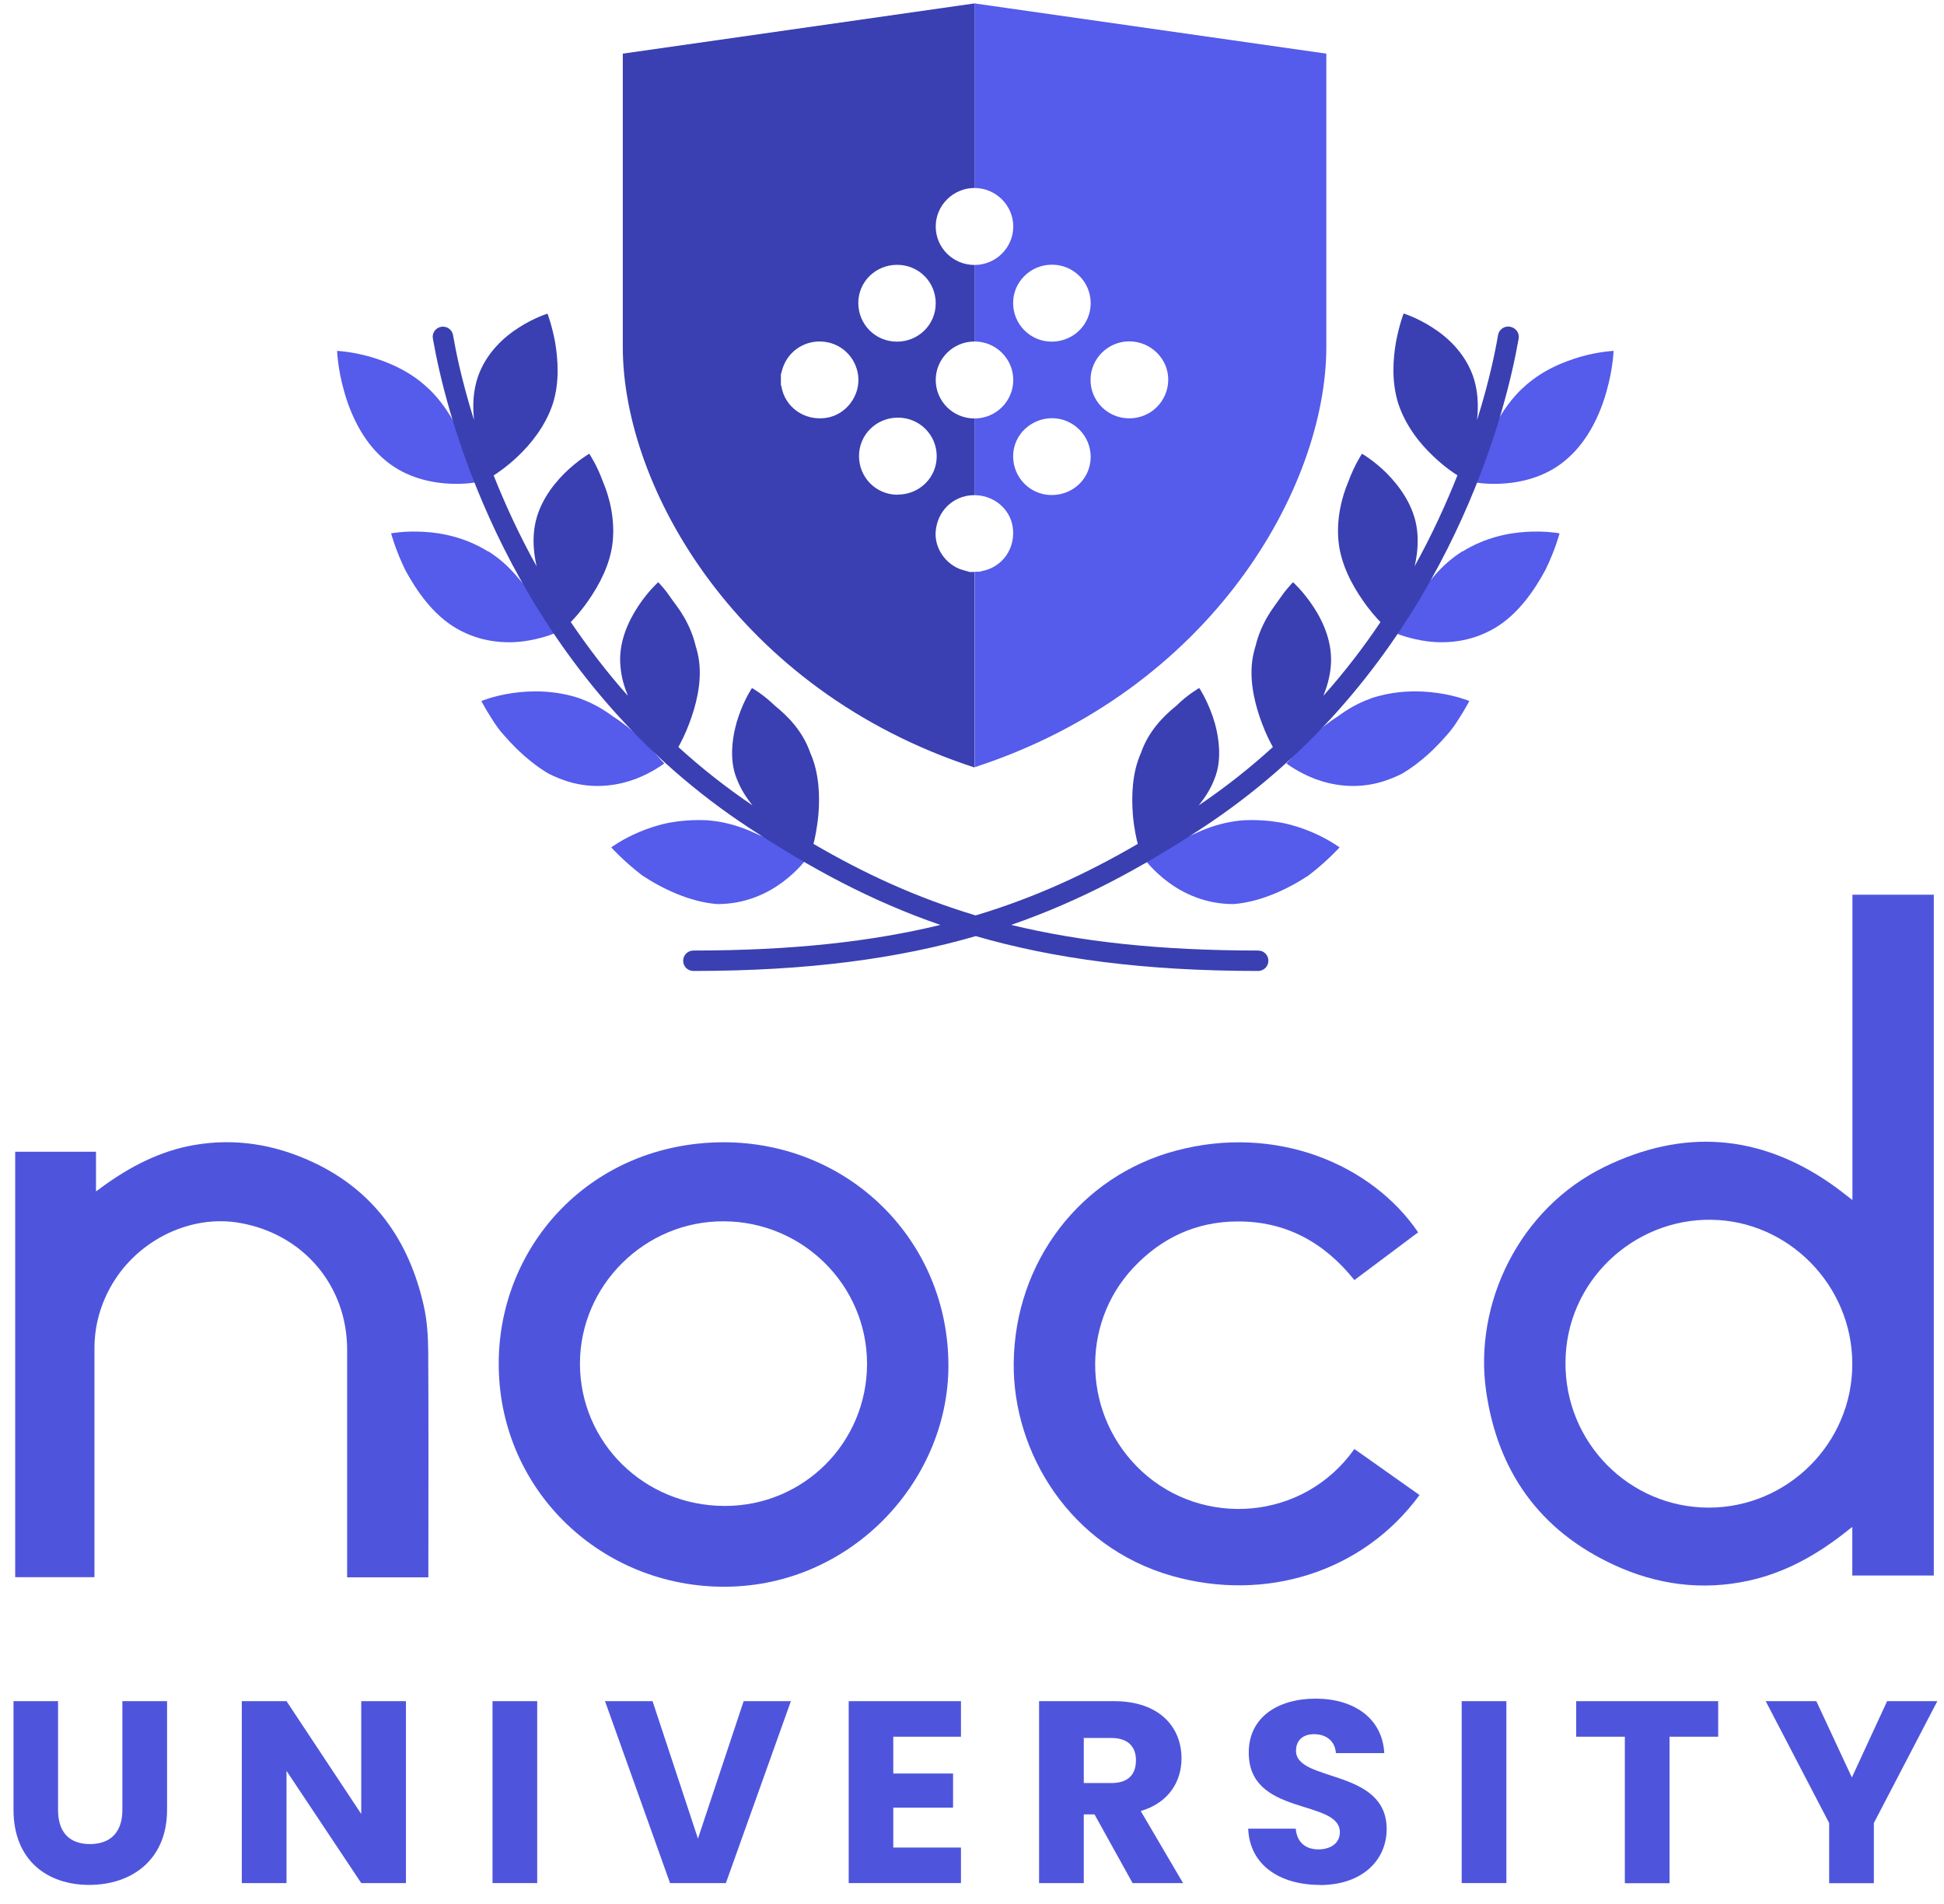 <svg width="97" height="95" viewBox="0 0 97 95" fill="none" xmlns="http://www.w3.org/2000/svg">
<path d="M0.667 84.864H2.897V90.295C2.897 91.371 3.432 91.992 4.487 91.992C5.543 91.992 6.106 91.371 6.106 90.295V84.864H8.336V90.281C8.336 92.788 6.563 94.03 4.452 94.03C2.341 94.03 0.674 92.788 0.674 90.281V84.864H0.667Z" fill="#4E55DC"/>
<path d="M20.255 84.864V93.939H18.025L14.296 88.341V93.939H12.065V84.864H14.296L18.025 90.491V84.864H20.255Z" fill="#4E55DC"/>
<path d="M24.575 84.864H26.805V93.939H24.575V84.864Z" fill="#4E55DC"/>
<path d="M37.106 84.864H39.463L36.219 93.939H33.433L30.189 84.864H32.561L34.826 91.719L37.106 84.864Z" fill="#4E55DC"/>
<path d="M47.949 86.637H44.572V88.473H47.555V90.177H44.572V92.166H47.949V93.939H42.348V84.864H47.949V86.637Z" fill="#4E55DC"/>
<path d="M55.591 84.864C57.835 84.864 58.954 86.141 58.954 87.719C58.954 88.857 58.328 89.932 56.92 90.344L59.031 93.939H56.512L54.613 90.512H54.078V93.939H51.847V84.864H55.591ZM55.457 86.7H54.078V88.948H55.457C56.294 88.948 56.681 88.522 56.681 87.81C56.681 87.14 56.287 86.7 55.457 86.7Z" fill="#4E55DC"/>
<path d="M65.856 94.03C63.886 94.03 62.352 93.059 62.282 91.224H64.653C64.716 91.922 65.159 92.257 65.785 92.257C66.412 92.257 66.855 91.936 66.855 91.405C66.855 89.723 62.282 90.63 62.31 87.412C62.31 85.695 63.731 84.738 65.645 84.738C67.559 84.738 68.98 85.722 69.071 87.454H66.658C66.616 86.874 66.201 86.525 65.603 86.511C65.068 86.497 64.667 86.77 64.667 87.342C64.667 88.92 69.191 88.208 69.191 91.245C69.191 92.773 67.995 94.037 65.856 94.037V94.03Z" fill="#4E55DC"/>
<path d="M72.934 84.864H75.164V93.939H72.934V84.864Z" fill="#4E55DC"/>
<path d="M78.654 84.864H85.733V86.637H83.305V93.946H81.075V86.637H78.647V84.864H78.654Z" fill="#4E55DC"/>
<path d="M88.104 84.864H90.63L92.403 88.669L94.162 84.864H96.667L93.5 90.944V93.946H91.27V90.944L88.104 84.864Z" fill="#4E55DC"/>
<path d="M96.484 78.595H92.424V76.173C92.291 76.277 92.206 76.333 92.129 76.403C90.672 77.555 89.082 78.455 87.253 78.853C84.924 79.363 82.665 79.056 80.526 78.064C76.804 76.34 74.722 73.38 74.152 69.387C73.532 65.045 75.791 60.284 80.076 58.203C83.981 56.305 87.759 56.563 91.348 59.048C91.707 59.299 92.051 59.572 92.431 59.865V44.632H96.491V78.602L96.484 78.595ZM92.424 68.04C92.424 64.116 89.237 60.898 85.388 60.849C81.525 60.793 78.134 63.9 78.113 67.963C78.085 71.97 81.3 75.202 85.254 75.209C89.202 75.209 92.424 71.991 92.424 68.047V68.04Z" fill="#4E55DC"/>
<path d="M36.093 56.982C42.377 56.982 47.337 61.903 47.323 68.151C47.309 73.987 42.32 79.279 35.91 79.153C29.81 79.042 24.828 74.176 24.885 67.928C24.934 62.099 29.493 57.01 36.093 56.982ZM36.171 75.125C40.104 75.125 43.256 71.97 43.263 68.04C43.263 64.13 40.069 60.94 36.114 60.926C32.188 60.905 28.945 64.109 28.938 68.019C28.938 71.963 32.146 75.125 36.171 75.125Z" fill="#4E55DC"/>
<path d="M17.321 78.679V78.337C17.321 74.672 17.321 71 17.321 67.335C17.321 64.151 15.154 61.575 11.988 61.01C9.553 60.57 6.929 61.82 5.606 64.046C5.008 65.059 4.706 66.148 4.713 67.314C4.713 70.993 4.713 74.672 4.713 78.344C4.713 78.448 4.713 78.553 4.713 78.679H0.758V57.456H4.79V59.432C4.931 59.334 5.022 59.272 5.107 59.202C6.493 58.196 7.984 57.415 9.687 57.121C11.735 56.765 13.698 57.093 15.562 57.952C18.665 59.383 20.41 61.889 21.142 65.129C21.311 65.869 21.36 66.65 21.367 67.418C21.388 71.062 21.374 74.7 21.374 78.344V78.686H17.314L17.321 78.679Z" fill="#4E55DC"/>
<path d="M70.767 61.471C69.698 62.273 68.642 63.062 67.58 63.858C66.074 61.973 64.146 60.912 61.719 60.933C59.678 60.947 57.954 61.75 56.561 63.23C53.852 66.106 54.042 70.679 56.969 73.394C60.016 76.215 65.033 75.879 67.58 72.284C68.663 73.052 69.747 73.813 70.83 74.581C68.002 78.441 63.133 79.935 58.482 78.616C53.395 77.171 50.538 72.473 50.581 68.005C50.63 62.951 53.916 58.664 58.679 57.401C63.682 56.067 68.452 58.078 70.767 61.484V61.471Z" fill="#4E55DC"/>
<path d="M48.624 0.17V9.378C49.687 9.378 50.559 10.244 50.559 11.298C50.559 12.359 49.687 13.218 48.624 13.218V17.036C49.694 17.036 50.559 17.895 50.559 18.956C50.559 20.017 49.694 20.876 48.624 20.876V24.701C49.546 24.701 50.37 25.344 50.524 26.244C50.707 27.319 50.039 28.297 48.983 28.492C48.955 28.492 48.927 28.513 48.899 28.52H48.632V38.273C60.473 34.419 66.18 24.283 66.18 17.302V2.676L48.624 0.17ZM50.552 15.11C50.552 14.062 51.418 13.204 52.487 13.204C53.557 13.204 54.422 14.056 54.422 15.124C54.422 16.192 53.557 17.043 52.473 17.043C51.411 17.043 50.552 16.178 50.552 15.117V15.11ZM52.466 24.695C51.404 24.695 50.545 23.822 50.552 22.747C50.559 21.651 51.502 20.841 52.529 20.862C53.564 20.883 54.422 21.735 54.422 22.789C54.422 23.857 53.557 24.701 52.466 24.695ZM56.343 20.869C55.267 20.869 54.401 19.996 54.415 18.928C54.422 17.881 55.302 17.022 56.357 17.029C57.427 17.036 58.306 17.909 58.292 18.956C58.278 20.024 57.413 20.876 56.343 20.869Z" fill="#555BEA"/>
<path d="M48.364 28.527C48.188 28.471 48.012 28.436 47.843 28.367C47.077 28.038 46.591 27.222 46.697 26.426C46.809 25.532 47.449 24.862 48.315 24.723C48.42 24.709 48.526 24.701 48.624 24.701V20.876C47.555 20.876 46.69 20.017 46.69 18.956C46.69 17.895 47.562 17.036 48.624 17.036V13.218C47.555 13.218 46.69 12.359 46.69 11.298C46.69 10.244 47.562 9.378 48.624 9.378V0.17L31.076 2.676V17.316C31.076 24.29 36.783 34.433 48.624 38.287V28.534H48.364V28.527ZM44.762 13.211C45.838 13.211 46.69 14.062 46.69 15.13C46.69 16.192 45.831 17.043 44.755 17.043C43.678 17.043 42.827 16.185 42.827 15.11C42.827 14.056 43.692 13.211 44.762 13.211ZM41.209 20.848C40.139 21.002 39.168 20.317 38.992 19.284C38.992 19.256 38.978 19.235 38.964 19.207V18.684C38.985 18.614 38.999 18.551 39.02 18.481C39.252 17.595 40.054 17.008 40.955 17.036C41.933 17.064 42.707 17.797 42.82 18.74C42.939 19.752 42.2 20.708 41.209 20.848ZM44.79 24.681C43.713 24.681 42.862 23.822 42.862 22.747C42.862 21.686 43.727 20.834 44.804 20.834C45.88 20.834 46.739 21.693 46.739 22.761C46.739 23.829 45.873 24.674 44.79 24.674V24.681Z" fill="#3A40B1"/>
<path d="M35.256 40.918C35.91 40.96 36.536 41.114 37.099 41.323C37.381 41.428 37.648 41.547 37.908 41.672C38.176 41.77 38.429 41.882 38.661 41.993C39.59 42.433 40.202 42.894 40.202 42.894C40.202 42.894 39.808 43.438 39.062 43.997C38.324 44.548 37.212 45.107 35.783 45.1C34.419 44.995 33.025 44.325 32.033 43.662C31.09 42.936 30.5 42.273 30.5 42.273C30.5 42.273 31.048 41.861 31.914 41.498C32.35 41.316 32.864 41.142 33.419 41.037C33.975 40.939 34.58 40.891 35.249 40.918H35.256Z" fill="#555BEA"/>
<path d="M28.952 34.852C29.564 35.068 30.113 35.389 30.591 35.745C31.105 36.074 31.555 36.444 31.928 36.793C32.301 37.142 32.596 37.47 32.8 37.714C33.004 37.937 33.145 38.084 33.145 38.084C33.145 38.084 32.603 38.51 31.731 38.852C30.872 39.173 29.676 39.397 28.332 38.985C28.002 38.88 27.671 38.747 27.361 38.587C27.066 38.412 26.785 38.217 26.517 38C25.982 37.581 25.518 37.107 25.131 36.66C24.737 36.22 24.498 35.78 24.301 35.473C24.118 35.166 24.019 34.971 24.019 34.971C24.019 34.971 24.652 34.705 25.581 34.573C26.503 34.44 27.706 34.426 28.952 34.845V34.852Z" fill="#555BEA"/>
<path d="M24.349 27.494C24.898 27.836 25.37 28.262 25.757 28.715C26.151 29.169 26.523 29.623 26.791 30.049C27.072 30.475 27.276 30.866 27.417 31.152C27.572 31.424 27.656 31.599 27.656 31.599C27.656 31.599 27.03 31.871 26.094 31.997C25.18 32.108 23.962 32.038 22.773 31.347C21.584 30.656 20.768 29.442 20.226 28.443C19.727 27.424 19.516 26.607 19.516 26.607C19.516 26.607 20.191 26.475 21.134 26.53C22.084 26.579 23.245 26.824 24.349 27.508V27.494Z" fill="#555BEA"/>
<path d="M21.381 19.382C22.309 20.268 22.893 21.42 23.259 22.37C23.646 23.305 23.801 24.052 23.801 24.052C23.801 24.052 23.133 24.192 22.211 24.115C21.289 24.038 20.072 23.745 19.08 22.837C18.067 21.937 17.469 20.61 17.166 19.5C16.849 18.398 16.821 17.504 16.821 17.504C16.821 17.504 17.511 17.532 18.419 17.783C19.326 18.041 20.466 18.502 21.381 19.389V19.382Z" fill="#555BEA"/>
<path d="M62.084 40.918C61.43 40.96 60.803 41.114 60.24 41.323C59.959 41.428 59.692 41.547 59.431 41.672C59.164 41.77 58.911 41.882 58.678 41.993C57.75 42.433 57.138 42.894 57.138 42.894C57.138 42.894 57.532 43.438 58.277 43.997C59.016 44.548 60.128 45.107 61.556 45.1C62.921 44.995 64.314 44.325 65.306 43.662C66.249 42.936 66.84 42.273 66.84 42.273C66.84 42.273 66.291 41.861 65.426 41.498C64.99 41.316 64.476 41.142 63.92 41.037C63.364 40.939 62.759 40.891 62.091 40.918H62.084Z" fill="#555BEA"/>
<path d="M68.382 34.852C67.769 35.068 67.221 35.389 66.742 35.745C66.228 36.074 65.778 36.444 65.405 36.793C65.032 37.142 64.737 37.47 64.533 37.714C64.329 37.937 64.188 38.084 64.188 38.084C64.188 38.084 64.73 38.51 65.602 38.852C66.461 39.173 67.657 39.397 69.001 38.985C69.331 38.88 69.662 38.747 69.972 38.587C70.267 38.412 70.549 38.217 70.816 38C71.351 37.581 71.815 37.107 72.202 36.66C72.596 36.22 72.835 35.78 73.032 35.473C73.215 35.166 73.314 34.971 73.314 34.971C73.314 34.971 72.68 34.705 71.752 34.573C70.83 34.44 69.627 34.426 68.382 34.845V34.852Z" fill="#555BEA"/>
<path d="M72.983 27.494C72.434 27.836 71.963 28.262 71.576 28.715C71.182 29.169 70.809 29.623 70.541 30.049C70.26 30.475 70.056 30.866 69.915 31.152C69.76 31.424 69.676 31.599 69.676 31.599C69.676 31.599 70.302 31.871 71.238 31.997C72.153 32.108 73.37 32.038 74.559 31.347C75.748 30.656 76.564 29.442 77.106 28.443C77.606 27.424 77.817 26.607 77.817 26.607C77.817 26.607 77.141 26.475 76.198 26.53C75.249 26.579 74.088 26.824 72.983 27.508V27.494Z" fill="#555BEA"/>
<path d="M75.952 19.382C75.024 20.268 74.44 21.42 74.074 22.37C73.687 23.305 73.532 24.052 73.532 24.052C73.532 24.052 74.2 24.192 75.122 24.115C76.044 24.038 77.261 23.745 78.253 22.837C79.266 21.937 79.864 20.61 80.167 19.5C80.484 18.398 80.512 17.504 80.512 17.504C80.512 17.504 79.822 17.532 78.915 17.783C78.007 18.041 76.867 18.502 75.952 19.389V19.382Z" fill="#555BEA"/>
<path d="M75.341 16.297C75.066 16.248 74.799 16.436 74.749 16.708C74.679 17.127 74.574 17.665 74.426 18.307C74.257 19.026 74.025 19.927 73.701 20.953C73.779 20.241 73.75 19.473 73.497 18.754C73.082 17.595 72.216 16.806 71.45 16.324C70.69 15.836 70.035 15.64 70.035 15.64C70.035 15.64 69.817 16.206 69.655 17.064C69.508 17.916 69.423 19.04 69.775 20.15C70.148 21.26 70.866 22.154 71.541 22.782C72.069 23.285 72.547 23.606 72.723 23.71C72.16 25.128 71.457 26.67 70.577 28.262C70.577 28.241 70.591 28.22 70.598 28.199C70.725 27.627 70.781 27.012 70.704 26.412C70.549 25.204 69.817 24.241 69.191 23.606C68.551 22.97 67.96 22.635 67.96 22.635C67.96 22.635 67.587 23.187 67.284 24.011C66.939 24.82 66.672 25.909 66.792 27.04C66.911 28.171 67.481 29.211 68.009 29.965C68.361 30.475 68.698 30.845 68.882 31.033C68.051 32.269 67.108 33.505 66.032 34.712C66.215 34.259 66.349 33.784 66.398 33.288C66.524 32.094 66.025 31.006 65.525 30.252C65.026 29.498 64.519 29.044 64.519 29.044C64.519 29.044 64.406 29.155 64.231 29.365C64.055 29.56 63.851 29.881 63.597 30.224C63.344 30.566 63.098 30.978 62.901 31.452C62.802 31.69 62.718 31.941 62.654 32.206C62.577 32.458 62.514 32.716 62.479 32.995C62.345 34.105 62.648 35.243 62.978 36.109C63.168 36.618 63.379 37.03 63.513 37.267C62.394 38.287 61.163 39.264 59.812 40.178C60.129 39.788 60.403 39.362 60.586 38.887C60.818 38.343 60.86 37.756 60.818 37.205C60.776 36.66 60.656 36.157 60.508 35.732C60.213 34.88 59.84 34.322 59.84 34.322C59.84 34.322 59.291 34.622 58.693 35.208C58.046 35.732 57.307 36.472 56.927 37.568C56.484 38.559 56.456 39.718 56.526 40.632C56.582 41.337 56.716 41.889 56.772 42.098C54.232 43.578 51.643 44.779 48.681 45.666C45.719 44.779 43.13 43.578 40.59 42.098C40.646 41.889 40.772 41.337 40.836 40.632C40.913 39.725 40.878 38.566 40.435 37.568C40.055 36.472 39.316 35.732 38.669 35.208C38.071 34.629 37.522 34.322 37.522 34.322C37.522 34.322 37.142 34.88 36.853 35.732C36.706 36.157 36.586 36.66 36.544 37.205C36.502 37.756 36.544 38.343 36.776 38.887C36.959 39.355 37.233 39.788 37.55 40.178C36.199 39.264 34.968 38.287 33.849 37.267C33.983 37.023 34.194 36.618 34.384 36.109C34.714 35.243 35.024 34.105 34.883 32.995C34.848 32.716 34.785 32.458 34.707 32.206C34.644 31.941 34.559 31.69 34.461 31.452C34.264 30.978 34.018 30.566 33.764 30.224C33.504 29.889 33.307 29.567 33.131 29.365C32.962 29.163 32.843 29.044 32.843 29.044C32.843 29.044 32.336 29.491 31.837 30.252C31.337 31.012 30.83 32.094 30.964 33.288C31.006 33.784 31.147 34.259 31.33 34.712C30.253 33.505 29.318 32.262 28.48 31.033C28.663 30.845 29.001 30.475 29.353 29.965C29.881 29.211 30.451 28.171 30.57 27.04C30.69 25.909 30.422 24.813 30.078 24.011C29.775 23.18 29.402 22.635 29.402 22.635C29.402 22.635 28.818 22.97 28.171 23.606C27.538 24.234 26.806 25.204 26.658 26.412C26.581 27.012 26.637 27.627 26.764 28.199C26.764 28.22 26.778 28.248 26.785 28.269C25.898 26.677 25.195 25.134 24.632 23.717C24.808 23.606 25.279 23.291 25.814 22.789C26.482 22.16 27.207 21.267 27.58 20.157C27.932 19.054 27.84 17.93 27.699 17.071C27.538 16.213 27.319 15.647 27.319 15.647C27.319 15.647 26.665 15.843 25.905 16.331C25.138 16.813 24.273 17.602 23.858 18.761C23.604 19.48 23.576 20.248 23.654 20.96C23.33 19.934 23.098 19.033 22.929 18.314C22.781 17.672 22.676 17.127 22.605 16.715C22.556 16.436 22.289 16.255 22.014 16.303C21.733 16.352 21.55 16.611 21.599 16.89C21.677 17.323 21.782 17.881 21.937 18.544C22.971 23.019 26.546 34.203 37.416 41.323C40.435 43.299 43.439 44.94 46.922 46.14C43.495 46.971 39.541 47.418 34.602 47.418C34.32 47.418 34.088 47.641 34.088 47.928C34.088 48.214 34.313 48.437 34.602 48.437C40.336 48.437 44.825 47.816 48.688 46.699C52.551 47.816 57.04 48.437 62.774 48.437C63.056 48.437 63.288 48.214 63.288 47.928C63.288 47.641 63.063 47.418 62.774 47.418C57.835 47.418 53.881 46.971 50.454 46.14C53.937 44.933 56.941 43.299 59.96 41.323C70.83 34.203 74.412 23.019 75.439 18.544C75.594 17.881 75.699 17.323 75.777 16.89C75.826 16.618 75.636 16.352 75.362 16.303L75.341 16.297Z" fill="#3A40B1"/>
</svg>
